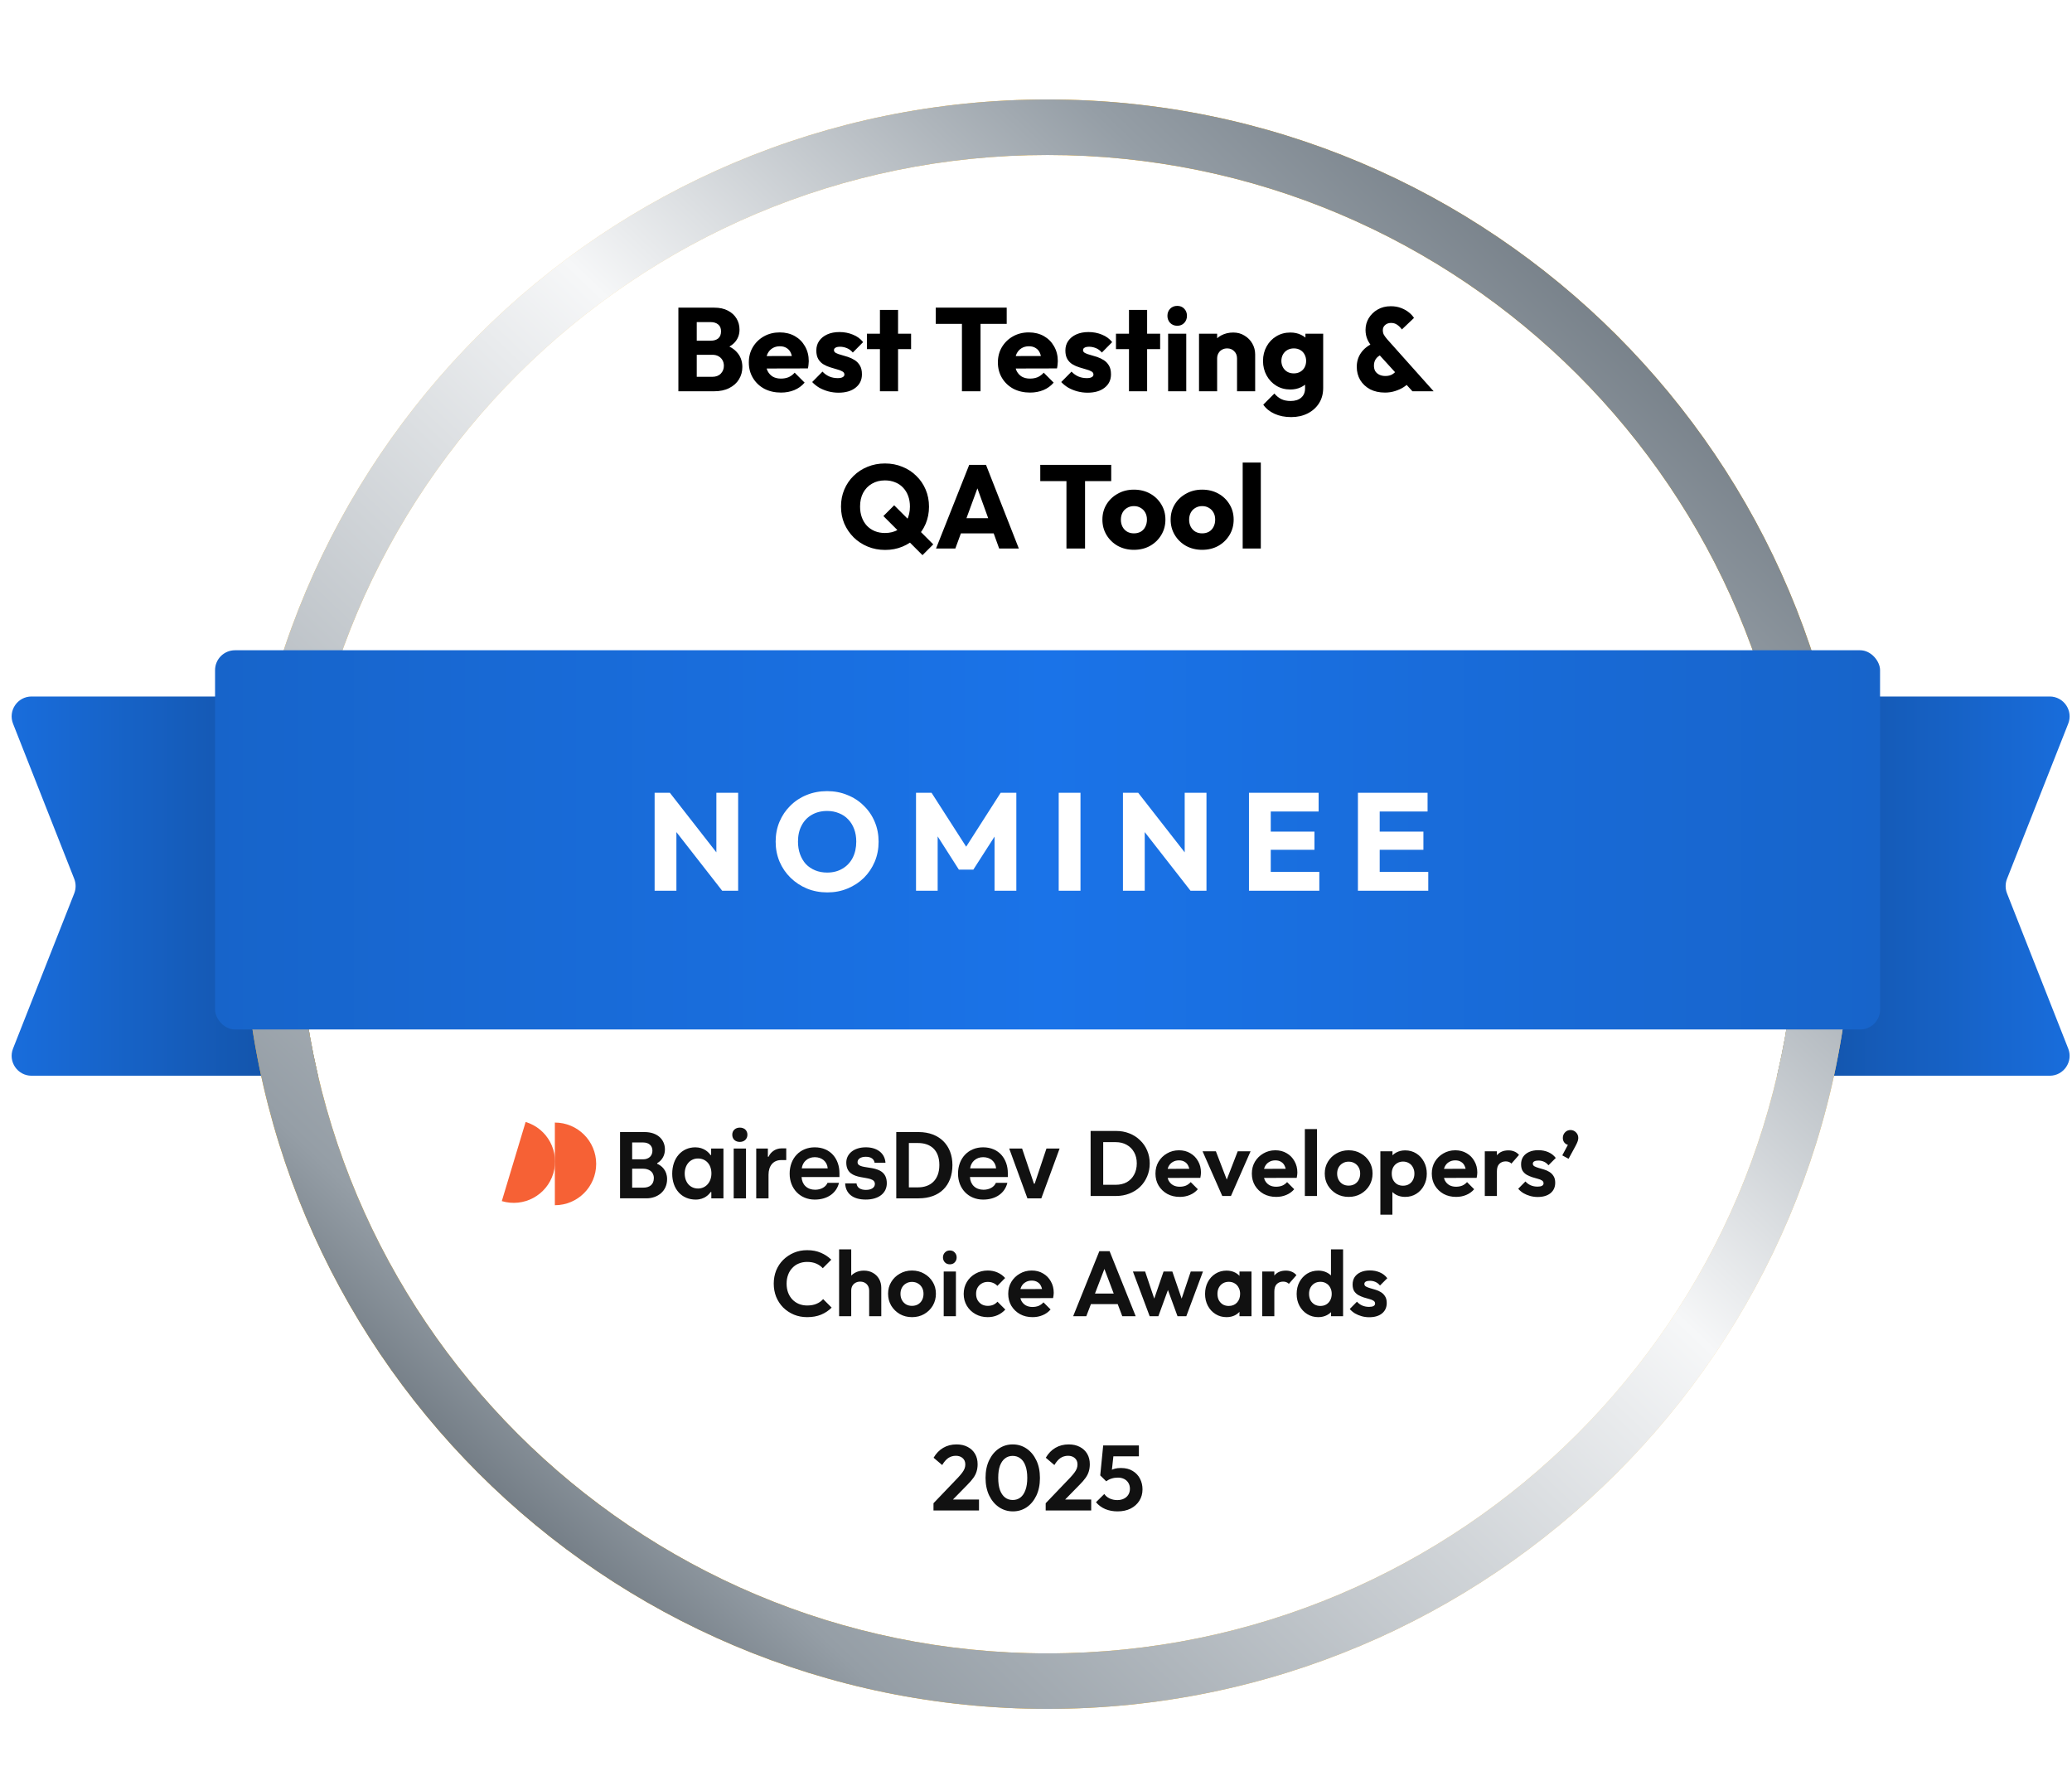 <?xml version="1.0"?>
<svg xmlns="http://www.w3.org/2000/svg" width="224" height="192" viewBox="0 0 224 192" fill="none">
<path d="M50.599 75.303C51.787 75.303 52.75 76.266 52.75 77.454L52.75 114.152C52.75 115.34 51.787 116.303 50.599 116.303L3.411 116.303C1.893 116.303 0.853 114.774 1.41 113.363L8.024 96.592C8.224 96.085 8.224 95.521 8.024 95.014L1.41 78.243C0.853 76.831 1.893 75.303 3.411 75.303L50.599 75.303Z" fill="url(#paint0_linear_5853_171556)"/>
<path d="M174.401 116.303C173.213 116.303 172.25 115.34 172.25 114.152L172.25 77.454C172.25 76.266 173.213 75.303 174.401 75.303L221.589 75.303C223.107 75.303 224.147 76.831 223.59 78.243L216.976 95.013C216.776 95.521 216.776 96.085 216.976 96.592L223.59 113.363C224.147 114.774 223.107 116.303 221.589 116.303L174.401 116.303Z" fill="url(#paint1_linear_5853_171556)"/>
<g filter="url(#filter0_dd_5853_171556)">
<path d="M194.25 91.303C194.25 136.038 157.985 172.303 113.25 172.303C68.515 172.303 32.25 136.038 32.25 91.303C32.25 46.568 68.515 10.303 113.25 10.303C157.985 10.303 194.25 46.568 194.25 91.303Z" fill="white"/>
</g>
<g filter="url(#filter1_dd_5853_171556)">
<path d="M194.25 91.303C194.25 46.568 157.985 10.303 113.25 10.303C68.515 10.303 32.25 46.568 32.25 91.303C32.25 136.038 68.515 172.303 113.25 172.303C157.985 172.303 194.25 136.038 194.25 91.303ZM200.25 91.303C200.25 139.352 161.299 178.303 113.25 178.303C65.201 178.303 26.25 139.352 26.25 91.303C26.25 43.254 65.201 4.303 113.25 4.303C161.299 4.303 200.25 43.254 200.25 91.303Z" fill="url(#paint2_linear_5853_171556)"/>
<path d="M194.25 91.303C194.25 46.568 157.985 10.303 113.25 10.303C68.515 10.303 32.25 46.568 32.25 91.303C32.25 136.038 68.515 172.303 113.25 172.303C157.985 172.303 194.25 136.038 194.25 91.303ZM200.25 91.303C200.25 139.352 161.299 178.303 113.25 178.303C65.201 178.303 26.25 139.352 26.25 91.303C26.25 43.254 65.201 4.303 113.25 4.303C161.299 4.303 200.25 43.254 200.25 91.303Z" fill="url(#paint3_linear_5853_171556)"/>
</g>
<rect x="23.25" y="70.303" width="180" height="41" rx="2.151" fill="url(#paint4_linear_5853_171556)"/>
<path d="M70.77 96.303V85.713H72.42L73.125 87.828V96.303H70.77ZM78.075 96.303L71.835 88.308L72.42 85.713L78.66 93.708L78.075 96.303ZM78.075 96.303L77.445 94.188V85.713H79.8V96.303H78.075ZM89.449 96.483C88.649 96.483 87.909 96.343 87.229 96.063C86.559 95.783 85.969 95.393 85.459 94.893C84.949 94.393 84.554 93.813 84.274 93.153C83.994 92.483 83.854 91.763 83.854 90.993C83.854 90.213 83.994 89.493 84.274 88.833C84.554 88.173 84.944 87.598 85.444 87.108C85.944 86.608 86.529 86.223 87.199 85.953C87.879 85.673 88.619 85.533 89.419 85.533C90.209 85.533 90.939 85.673 91.609 85.953C92.289 86.223 92.879 86.608 93.379 87.108C93.889 87.598 94.284 88.178 94.564 88.848C94.844 89.508 94.984 90.228 94.984 91.008C94.984 91.778 94.844 92.498 94.564 93.168C94.284 93.828 93.894 94.408 93.394 94.908C92.894 95.398 92.304 95.783 91.624 96.063C90.954 96.343 90.229 96.483 89.449 96.483ZM89.419 94.338C90.049 94.338 90.599 94.198 91.069 93.918C91.549 93.638 91.919 93.248 92.179 92.748C92.439 92.238 92.569 91.653 92.569 90.993C92.569 90.493 92.494 90.043 92.344 89.643C92.194 89.233 91.979 88.883 91.699 88.593C91.419 88.293 91.084 88.068 90.694 87.918C90.314 87.758 89.889 87.678 89.419 87.678C88.789 87.678 88.234 87.818 87.754 88.098C87.284 88.368 86.919 88.753 86.659 89.253C86.399 89.743 86.269 90.323 86.269 90.993C86.269 91.493 86.344 91.948 86.494 92.358C86.644 92.768 86.854 93.123 87.124 93.423C87.404 93.713 87.739 93.938 88.129 94.098C88.519 94.258 88.949 94.338 89.419 94.338ZM99.029 96.303V85.713H100.709L104.879 92.208H104.024L108.179 85.713H109.874V96.303H107.519V89.688L107.939 89.793L105.224 94.023H103.664L100.964 89.793L101.369 89.688V96.303H99.029ZM114.455 96.303V85.713H116.81V96.303H114.455ZM121.4 96.303V85.713H123.05L123.755 87.828V96.303H121.4ZM128.705 96.303L122.465 88.308L123.05 85.713L129.29 93.708L128.705 96.303ZM128.705 96.303L128.075 94.188V85.713H130.43V96.303H128.705ZM135.024 96.303V85.713H137.379V96.303H135.024ZM136.824 96.303V94.263H142.629V96.303H136.824ZM136.824 91.878V89.913H142.104V91.878H136.824ZM136.824 87.738V85.713H142.554V87.738H136.824ZM146.802 96.303V85.713H149.157V96.303H146.802ZM148.602 96.303V94.263H154.407V96.303H148.602ZM148.602 91.878V89.913H153.882V91.878H148.602ZM148.602 87.738V85.713H154.332V87.738H148.602Z" fill="white"/>
<path d="M118.835 129.303V128.093H120.625C121.078 128.093 121.475 127.999 121.815 127.813C122.155 127.619 122.418 127.349 122.605 127.003C122.798 126.656 122.895 126.246 122.895 125.773C122.895 125.313 122.798 124.913 122.605 124.573C122.411 124.226 122.145 123.959 121.805 123.773C121.465 123.579 121.071 123.483 120.625 123.483H118.805V122.273H120.645C121.165 122.273 121.645 122.359 122.085 122.533C122.531 122.706 122.918 122.953 123.245 123.273C123.578 123.586 123.835 123.956 124.015 124.383C124.201 124.809 124.295 125.276 124.295 125.783C124.295 126.289 124.201 126.759 124.015 127.193C123.835 127.619 123.581 127.993 123.255 128.313C122.928 128.626 122.541 128.869 122.095 129.043C121.655 129.216 121.178 129.303 120.665 129.303H118.835ZM117.905 129.303V122.273H119.265V129.303H117.905ZM127.545 129.403C127.039 129.403 126.589 129.296 126.195 129.083C125.802 128.863 125.489 128.563 125.255 128.183C125.029 127.803 124.915 127.369 124.915 126.883C124.915 126.403 125.025 125.976 125.245 125.603C125.472 125.223 125.779 124.923 126.165 124.703C126.552 124.476 126.982 124.363 127.455 124.363C127.922 124.363 128.332 124.469 128.685 124.683C129.045 124.889 129.325 125.176 129.525 125.543C129.732 125.903 129.835 126.313 129.835 126.773C129.835 126.859 129.829 126.949 129.815 127.043C129.809 127.129 129.792 127.229 129.765 127.343L125.705 127.353V126.373L129.155 126.363L128.625 126.773C128.612 126.486 128.559 126.246 128.465 126.053C128.379 125.859 128.249 125.713 128.075 125.613C127.909 125.506 127.702 125.453 127.455 125.453C127.195 125.453 126.969 125.513 126.775 125.633C126.582 125.746 126.432 125.909 126.325 126.123C126.225 126.329 126.175 126.576 126.175 126.863C126.175 127.156 126.229 127.413 126.335 127.633C126.449 127.846 126.609 128.013 126.815 128.133C127.022 128.246 127.262 128.303 127.535 128.303C127.782 128.303 128.005 128.263 128.205 128.183C128.405 128.096 128.579 127.969 128.725 127.803L129.495 128.573C129.262 128.846 128.975 129.053 128.635 129.193C128.302 129.333 127.939 129.403 127.545 129.403ZM132.137 129.303L130.007 124.473H131.447L132.977 128.453H132.267L133.807 124.473H135.197L133.077 129.303H132.137ZM137.965 129.403C137.459 129.403 137.009 129.296 136.615 129.083C136.222 128.863 135.909 128.563 135.675 128.183C135.449 127.803 135.335 127.369 135.335 126.883C135.335 126.403 135.445 125.976 135.665 125.603C135.892 125.223 136.199 124.923 136.585 124.703C136.972 124.476 137.402 124.363 137.875 124.363C138.342 124.363 138.752 124.469 139.105 124.683C139.465 124.889 139.745 125.176 139.945 125.543C140.152 125.903 140.255 126.313 140.255 126.773C140.255 126.859 140.249 126.949 140.235 127.043C140.229 127.129 140.212 127.229 140.185 127.343L136.125 127.353V126.373L139.575 126.363L139.045 126.773C139.032 126.486 138.979 126.246 138.885 126.053C138.799 125.859 138.669 125.713 138.495 125.613C138.329 125.506 138.122 125.453 137.875 125.453C137.615 125.453 137.389 125.513 137.195 125.633C137.002 125.746 136.852 125.909 136.745 126.123C136.645 126.329 136.595 126.576 136.595 126.863C136.595 127.156 136.649 127.413 136.755 127.633C136.869 127.846 137.029 128.013 137.235 128.133C137.442 128.246 137.682 128.303 137.955 128.303C138.202 128.303 138.425 128.263 138.625 128.183C138.825 128.096 138.999 127.969 139.145 127.803L139.915 128.573C139.682 128.846 139.395 129.053 139.055 129.193C138.722 129.333 138.359 129.403 137.965 129.403ZM141.065 129.303V122.073H142.375V129.303H141.065ZM145.806 129.403C145.319 129.403 144.879 129.293 144.486 129.073C144.099 128.846 143.789 128.543 143.556 128.163C143.329 127.776 143.216 127.346 143.216 126.873C143.216 126.399 143.329 125.976 143.556 125.603C143.783 125.223 144.093 124.923 144.486 124.703C144.879 124.476 145.316 124.363 145.796 124.363C146.289 124.363 146.729 124.476 147.116 124.703C147.509 124.923 147.819 125.223 148.046 125.603C148.273 125.976 148.386 126.399 148.386 126.873C148.386 127.346 148.273 127.776 148.046 128.163C147.819 128.543 147.509 128.846 147.116 129.073C146.729 129.293 146.293 129.403 145.806 129.403ZM145.796 128.183C146.043 128.183 146.259 128.129 146.446 128.023C146.639 127.909 146.786 127.756 146.886 127.563C146.993 127.363 147.046 127.136 147.046 126.883C147.046 126.629 146.993 126.406 146.886 126.213C146.779 126.019 146.633 125.869 146.446 125.763C146.259 125.649 146.043 125.593 145.796 125.593C145.556 125.593 145.343 125.649 145.156 125.763C144.969 125.869 144.823 126.019 144.716 126.213C144.609 126.406 144.556 126.629 144.556 126.883C144.556 127.136 144.609 127.363 144.716 127.563C144.823 127.756 144.969 127.909 145.156 128.023C145.343 128.129 145.556 128.183 145.796 128.183ZM151.909 129.403C151.563 129.403 151.249 129.333 150.969 129.193C150.689 129.046 150.466 128.849 150.299 128.603C150.133 128.356 150.043 128.073 150.029 127.753V126.043C150.043 125.723 150.133 125.439 150.299 125.193C150.473 124.939 150.696 124.739 150.969 124.593C151.249 124.446 151.563 124.373 151.909 124.373C152.356 124.373 152.756 124.483 153.109 124.703C153.463 124.923 153.739 125.223 153.939 125.603C154.146 125.983 154.249 126.413 154.249 126.893C154.249 127.366 154.146 127.793 153.939 128.173C153.739 128.553 153.463 128.853 153.109 129.073C152.756 129.293 152.356 129.403 151.909 129.403ZM149.229 131.323V124.473H150.539V125.743L150.319 126.913L150.529 128.083V131.323H149.229ZM151.679 128.193C151.919 128.193 152.133 128.139 152.319 128.033C152.506 127.919 152.649 127.766 152.749 127.573C152.856 127.373 152.909 127.143 152.909 126.883C152.909 126.629 152.856 126.406 152.749 126.213C152.649 126.013 152.506 125.859 152.319 125.753C152.133 125.639 151.919 125.583 151.679 125.583C151.446 125.583 151.236 125.639 151.049 125.753C150.863 125.859 150.716 126.013 150.609 126.213C150.509 126.406 150.459 126.629 150.459 126.883C150.459 127.143 150.509 127.373 150.609 127.573C150.716 127.766 150.859 127.919 151.039 128.033C151.226 128.139 151.439 128.193 151.679 128.193ZM157.418 129.403C156.912 129.403 156.462 129.296 156.068 129.083C155.675 128.863 155.362 128.563 155.128 128.183C154.902 127.803 154.788 127.369 154.788 126.883C154.788 126.403 154.898 125.976 155.118 125.603C155.345 125.223 155.652 124.923 156.038 124.703C156.425 124.476 156.855 124.363 157.328 124.363C157.795 124.363 158.205 124.469 158.558 124.683C158.918 124.889 159.198 125.176 159.398 125.543C159.605 125.903 159.708 126.313 159.708 126.773C159.708 126.859 159.702 126.949 159.688 127.043C159.682 127.129 159.665 127.229 159.638 127.343L155.578 127.353V126.373L159.028 126.363L158.498 126.773C158.485 126.486 158.432 126.246 158.338 126.053C158.252 125.859 158.122 125.713 157.948 125.613C157.782 125.506 157.575 125.453 157.328 125.453C157.068 125.453 156.842 125.513 156.648 125.633C156.455 125.746 156.305 125.909 156.198 126.123C156.098 126.329 156.048 126.576 156.048 126.863C156.048 127.156 156.102 127.413 156.208 127.633C156.322 127.846 156.482 128.013 156.688 128.133C156.895 128.246 157.135 128.303 157.408 128.303C157.655 128.303 157.878 128.263 158.078 128.183C158.278 128.096 158.452 127.969 158.598 127.803L159.368 128.573C159.135 128.846 158.848 129.053 158.508 129.193C158.175 129.333 157.812 129.403 157.418 129.403ZM160.518 129.303V124.473H161.828V129.303H160.518ZM161.828 126.633L161.318 126.293C161.378 125.699 161.552 125.233 161.838 124.893C162.125 124.546 162.538 124.373 163.078 124.373C163.312 124.373 163.522 124.413 163.708 124.493C163.895 124.566 164.065 124.689 164.218 124.863L163.398 125.803C163.325 125.723 163.235 125.663 163.128 125.623C163.028 125.583 162.912 125.563 162.778 125.563C162.498 125.563 162.268 125.653 162.088 125.833C161.915 126.006 161.828 126.273 161.828 126.633ZM166.231 129.413C165.958 129.413 165.688 129.376 165.421 129.303C165.161 129.229 164.921 129.129 164.701 129.003C164.481 128.869 164.291 128.709 164.131 128.523L164.911 127.733C165.078 127.919 165.271 128.059 165.491 128.153C165.711 128.246 165.955 128.293 166.221 128.293C166.435 128.293 166.595 128.263 166.701 128.203C166.815 128.143 166.871 128.053 166.871 127.933C166.871 127.799 166.811 127.696 166.691 127.623C166.578 127.549 166.428 127.489 166.241 127.443C166.055 127.389 165.858 127.333 165.651 127.273C165.451 127.206 165.258 127.123 165.071 127.023C164.885 126.916 164.731 126.773 164.611 126.593C164.498 126.406 164.441 126.166 164.441 125.873C164.441 125.566 164.515 125.299 164.661 125.073C164.815 124.846 165.031 124.669 165.311 124.543C165.591 124.416 165.921 124.353 166.301 124.353C166.701 124.353 167.061 124.423 167.381 124.563C167.708 124.703 167.978 124.913 168.191 125.193L167.401 125.983C167.255 125.803 167.088 125.673 166.901 125.593C166.721 125.513 166.525 125.473 166.311 125.473C166.118 125.473 165.968 125.503 165.861 125.563C165.761 125.623 165.711 125.706 165.711 125.813C165.711 125.933 165.768 126.026 165.881 126.093C166.001 126.159 166.155 126.219 166.341 126.273C166.528 126.319 166.721 126.376 166.921 126.443C167.128 126.503 167.321 126.589 167.501 126.703C167.688 126.816 167.838 126.966 167.951 127.153C168.071 127.339 168.131 127.579 168.131 127.873C168.131 128.346 167.961 128.723 167.621 129.003C167.281 129.276 166.818 129.413 166.231 129.413ZM168.895 124.913L169.595 123.603L170.015 123.483C169.968 123.576 169.915 123.653 169.855 123.713C169.795 123.766 169.725 123.793 169.645 123.793C169.471 123.793 169.311 123.723 169.165 123.583C169.025 123.436 168.955 123.253 168.955 123.033C168.955 122.793 169.035 122.589 169.195 122.423C169.355 122.256 169.551 122.173 169.785 122.173C170.011 122.173 170.208 122.256 170.375 122.423C170.541 122.589 170.625 122.793 170.625 123.033C170.625 123.126 170.605 123.239 170.565 123.373C170.525 123.499 170.451 123.663 170.345 123.863L169.575 125.283L168.895 124.913ZM87.258 142.403C86.745 142.403 86.268 142.313 85.828 142.133C85.388 141.946 85.002 141.689 84.668 141.363C84.342 141.029 84.088 140.643 83.908 140.203C83.735 139.763 83.648 139.289 83.648 138.783C83.648 138.276 83.735 137.803 83.908 137.363C84.088 136.923 84.342 136.539 84.668 136.213C85.002 135.886 85.385 135.629 85.818 135.443C86.258 135.256 86.738 135.163 87.258 135.163C87.818 135.163 88.312 135.256 88.738 135.443C89.165 135.623 89.542 135.873 89.868 136.193L88.948 137.113C88.755 136.899 88.518 136.733 88.238 136.613C87.958 136.493 87.632 136.433 87.258 136.433C86.932 136.433 86.632 136.489 86.358 136.603C86.092 136.709 85.858 136.869 85.658 137.083C85.458 137.289 85.305 137.539 85.198 137.833C85.092 138.119 85.038 138.436 85.038 138.783C85.038 139.136 85.092 139.456 85.198 139.743C85.305 140.029 85.458 140.279 85.658 140.493C85.858 140.699 86.092 140.859 86.358 140.973C86.632 141.086 86.932 141.143 87.258 141.143C87.652 141.143 87.988 141.083 88.268 140.963C88.555 140.843 88.795 140.673 88.988 140.453L89.908 141.373C89.582 141.699 89.202 141.953 88.768 142.133C88.335 142.313 87.832 142.403 87.258 142.403ZM93.964 142.303V139.533C93.964 139.246 93.874 139.013 93.694 138.833C93.514 138.653 93.281 138.563 92.994 138.563C92.807 138.563 92.641 138.603 92.494 138.683C92.347 138.763 92.231 138.876 92.144 139.023C92.064 139.169 92.024 139.339 92.024 139.533L91.514 139.273C91.514 138.893 91.594 138.563 91.754 138.283C91.914 137.996 92.134 137.773 92.414 137.613C92.701 137.453 93.027 137.373 93.394 137.373C93.76 137.373 94.084 137.453 94.364 137.613C94.65 137.773 94.874 137.993 95.034 138.273C95.194 138.553 95.274 138.876 95.274 139.243V142.303H93.964ZM90.714 142.303V135.073H92.024V142.303H90.714ZM98.599 142.403C98.112 142.403 97.672 142.293 97.279 142.073C96.892 141.846 96.582 141.543 96.349 141.163C96.122 140.776 96.009 140.346 96.009 139.873C96.009 139.399 96.122 138.976 96.349 138.603C96.576 138.223 96.886 137.923 97.279 137.703C97.672 137.476 98.109 137.363 98.589 137.363C99.082 137.363 99.522 137.476 99.909 137.703C100.302 137.923 100.612 138.223 100.839 138.603C101.066 138.976 101.179 139.399 101.179 139.873C101.179 140.346 101.066 140.776 100.839 141.163C100.612 141.543 100.302 141.846 99.909 142.073C99.522 142.293 99.086 142.403 98.599 142.403ZM98.589 141.183C98.836 141.183 99.052 141.129 99.239 141.023C99.432 140.909 99.579 140.756 99.679 140.563C99.786 140.363 99.839 140.136 99.839 139.883C99.839 139.629 99.786 139.406 99.679 139.213C99.572 139.019 99.426 138.869 99.239 138.763C99.052 138.649 98.836 138.593 98.589 138.593C98.349 138.593 98.136 138.649 97.949 138.763C97.762 138.869 97.616 139.019 97.509 139.213C97.402 139.406 97.349 139.629 97.349 139.883C97.349 140.136 97.402 140.363 97.509 140.563C97.616 140.756 97.762 140.909 97.949 141.023C98.136 141.129 98.349 141.183 98.589 141.183ZM102.022 142.303V137.473H103.342V142.303H102.022ZM102.682 136.693C102.469 136.693 102.292 136.623 102.152 136.483C102.012 136.336 101.942 136.156 101.942 135.943C101.942 135.736 102.012 135.559 102.152 135.413C102.292 135.266 102.469 135.193 102.682 135.193C102.902 135.193 103.079 135.266 103.212 135.413C103.352 135.559 103.422 135.736 103.422 135.943C103.422 136.156 103.352 136.336 103.212 136.483C103.079 136.623 102.902 136.693 102.682 136.693ZM106.783 142.403C106.29 142.403 105.846 142.293 105.453 142.073C105.06 141.853 104.75 141.553 104.523 141.173C104.296 140.793 104.183 140.366 104.183 139.893C104.183 139.413 104.296 138.983 104.523 138.603C104.75 138.223 105.06 137.923 105.453 137.703C105.853 137.476 106.296 137.363 106.783 137.363C107.163 137.363 107.513 137.433 107.833 137.573C108.153 137.713 108.43 137.913 108.663 138.173L107.823 139.023C107.696 138.883 107.543 138.776 107.363 138.703C107.19 138.629 106.996 138.593 106.783 138.593C106.543 138.593 106.326 138.649 106.133 138.763C105.946 138.869 105.796 139.019 105.683 139.213C105.576 139.399 105.523 139.623 105.523 139.883C105.523 140.136 105.576 140.363 105.683 140.563C105.796 140.756 105.946 140.909 106.133 141.023C106.326 141.129 106.543 141.183 106.783 141.183C107.003 141.183 107.2 141.146 107.373 141.073C107.553 140.993 107.706 140.879 107.833 140.733L108.683 141.583C108.436 141.849 108.153 142.053 107.833 142.193C107.513 142.333 107.163 142.403 106.783 142.403ZM111.627 142.403C111.121 142.403 110.671 142.296 110.277 142.083C109.884 141.863 109.571 141.563 109.337 141.183C109.111 140.803 108.997 140.369 108.997 139.883C108.997 139.403 109.107 138.976 109.327 138.603C109.554 138.223 109.861 137.923 110.247 137.703C110.634 137.476 111.064 137.363 111.537 137.363C112.004 137.363 112.414 137.469 112.767 137.683C113.127 137.889 113.407 138.176 113.607 138.543C113.814 138.903 113.917 139.313 113.917 139.773C113.917 139.859 113.911 139.949 113.897 140.043C113.891 140.129 113.874 140.229 113.847 140.343L109.787 140.353V139.373L113.237 139.363L112.707 139.773C112.694 139.486 112.641 139.246 112.547 139.053C112.461 138.859 112.331 138.713 112.157 138.613C111.991 138.506 111.784 138.453 111.537 138.453C111.277 138.453 111.051 138.513 110.857 138.633C110.664 138.746 110.514 138.909 110.407 139.123C110.307 139.329 110.257 139.576 110.257 139.863C110.257 140.156 110.311 140.413 110.417 140.633C110.531 140.846 110.691 141.013 110.897 141.133C111.104 141.246 111.344 141.303 111.617 141.303C111.864 141.303 112.087 141.263 112.287 141.183C112.487 141.096 112.661 140.969 112.807 140.803L113.577 141.573C113.344 141.846 113.057 142.053 112.717 142.193C112.384 142.333 112.021 142.403 111.627 142.403ZM116.017 142.303L118.847 135.273H119.957L122.777 142.303H121.327L119.147 136.533H119.647L117.437 142.303H116.017ZM117.517 140.993V139.853H121.297V140.993H117.517ZM124.289 142.303L122.479 137.473H123.799L124.979 140.983L124.579 140.993L125.789 137.473H126.739L127.949 140.993L127.549 140.983L128.729 137.473H130.049L128.249 142.303H127.299L126.079 138.963H126.449L125.229 142.303H124.289ZM132.597 142.403C132.157 142.403 131.76 142.293 131.407 142.073C131.054 141.853 130.777 141.553 130.577 141.173C130.377 140.793 130.277 140.366 130.277 139.893C130.277 139.413 130.377 138.983 130.577 138.603C130.777 138.223 131.054 137.923 131.407 137.703C131.76 137.483 132.157 137.373 132.597 137.373C132.944 137.373 133.254 137.443 133.527 137.583C133.8 137.723 134.017 137.919 134.177 138.173C134.344 138.419 134.434 138.699 134.447 139.013V140.753C134.434 141.073 134.344 141.356 134.177 141.603C134.017 141.849 133.8 142.046 133.527 142.193C133.254 142.333 132.944 142.403 132.597 142.403ZM132.837 141.193C133.204 141.193 133.5 141.073 133.727 140.833C133.954 140.586 134.067 140.269 134.067 139.883C134.067 139.629 134.014 139.406 133.907 139.213C133.807 139.013 133.664 138.859 133.477 138.753C133.297 138.639 133.084 138.583 132.837 138.583C132.597 138.583 132.384 138.639 132.197 138.753C132.017 138.859 131.874 139.013 131.767 139.213C131.667 139.406 131.617 139.629 131.617 139.883C131.617 140.143 131.667 140.373 131.767 140.573C131.874 140.766 132.017 140.919 132.197 141.033C132.384 141.139 132.597 141.193 132.837 141.193ZM133.997 142.303V141.003L134.207 139.823L133.997 138.663V137.473H135.297V142.303H133.997ZM136.456 142.303V137.473H137.766V142.303H136.456ZM137.766 139.633L137.256 139.293C137.316 138.699 137.489 138.233 137.776 137.893C138.063 137.546 138.476 137.373 139.016 137.373C139.249 137.373 139.459 137.413 139.646 137.493C139.833 137.566 140.003 137.689 140.156 137.863L139.336 138.803C139.263 138.723 139.173 138.663 139.066 138.623C138.966 138.583 138.849 138.563 138.716 138.563C138.436 138.563 138.206 138.653 138.026 138.833C137.853 139.006 137.766 139.273 137.766 139.633ZM142.519 142.403C142.073 142.403 141.673 142.293 141.319 142.073C140.966 141.853 140.686 141.553 140.479 141.173C140.279 140.793 140.179 140.366 140.179 139.893C140.179 139.413 140.279 138.983 140.479 138.603C140.686 138.223 140.963 137.923 141.309 137.703C141.663 137.483 142.066 137.373 142.519 137.373C142.866 137.373 143.176 137.443 143.449 137.583C143.729 137.723 143.953 137.919 144.119 138.173C144.293 138.419 144.386 138.699 144.399 139.013V140.733C144.386 141.046 144.296 141.329 144.129 141.583C143.963 141.836 143.739 142.036 143.459 142.183C143.179 142.329 142.866 142.403 142.519 142.403ZM142.739 141.193C142.986 141.193 143.199 141.139 143.379 141.033C143.566 140.919 143.709 140.766 143.809 140.573C143.916 140.373 143.969 140.143 143.969 139.883C143.969 139.629 143.916 139.406 143.809 139.213C143.709 139.013 143.566 138.859 143.379 138.753C143.199 138.639 142.989 138.583 142.749 138.583C142.503 138.583 142.286 138.639 142.099 138.753C141.919 138.866 141.776 139.019 141.669 139.213C141.569 139.406 141.519 139.629 141.519 139.883C141.519 140.143 141.569 140.373 141.669 140.573C141.776 140.766 141.923 140.919 142.109 141.033C142.296 141.139 142.506 141.193 142.739 141.193ZM145.199 142.303H143.899V141.003L144.109 139.823L143.889 138.663V135.073H145.199V142.303ZM148.018 142.413C147.745 142.413 147.475 142.376 147.208 142.303C146.948 142.229 146.708 142.129 146.488 142.003C146.268 141.869 146.078 141.709 145.918 141.523L146.698 140.733C146.865 140.919 147.058 141.059 147.278 141.153C147.498 141.246 147.742 141.293 148.008 141.293C148.222 141.293 148.382 141.263 148.488 141.203C148.602 141.143 148.658 141.053 148.658 140.933C148.658 140.799 148.598 140.696 148.478 140.623C148.365 140.549 148.215 140.489 148.028 140.443C147.842 140.389 147.645 140.333 147.438 140.273C147.238 140.206 147.045 140.123 146.858 140.023C146.672 139.916 146.518 139.773 146.398 139.593C146.285 139.406 146.228 139.166 146.228 138.873C146.228 138.566 146.302 138.299 146.448 138.073C146.602 137.846 146.818 137.669 147.098 137.543C147.378 137.416 147.708 137.353 148.088 137.353C148.488 137.353 148.848 137.423 149.168 137.563C149.495 137.703 149.765 137.913 149.978 138.193L149.188 138.983C149.042 138.803 148.875 138.673 148.688 138.593C148.508 138.513 148.312 138.473 148.098 138.473C147.905 138.473 147.755 138.503 147.648 138.563C147.548 138.623 147.498 138.706 147.498 138.813C147.498 138.933 147.555 139.026 147.668 139.093C147.788 139.159 147.942 139.219 148.128 139.273C148.315 139.319 148.508 139.376 148.708 139.443C148.915 139.503 149.108 139.589 149.288 139.703C149.475 139.816 149.625 139.966 149.738 140.153C149.858 140.339 149.918 140.579 149.918 140.873C149.918 141.346 149.748 141.723 149.408 142.003C149.068 142.276 148.605 142.413 148.018 142.413Z" fill="#111111"/>
<path d="M100.918 162.523L103.568 159.753C103.755 159.553 103.905 159.376 104.018 159.223C104.138 159.063 104.225 158.913 104.278 158.773C104.332 158.626 104.358 158.479 104.358 158.333C104.358 158.039 104.262 157.809 104.068 157.643C103.882 157.476 103.638 157.393 103.338 157.393C103.032 157.393 102.758 157.473 102.518 157.633C102.285 157.793 102.065 158.046 101.858 158.393L100.928 157.603C101.208 157.129 101.555 156.773 101.968 156.533C102.388 156.286 102.868 156.163 103.408 156.163C103.868 156.163 104.268 156.253 104.608 156.433C104.955 156.613 105.222 156.863 105.408 157.183C105.595 157.503 105.688 157.876 105.688 158.303C105.688 158.589 105.652 158.849 105.578 159.083C105.512 159.316 105.395 159.549 105.228 159.783C105.068 160.009 104.845 160.266 104.558 160.553L102.628 162.523H100.918ZM100.918 163.303V162.523L102.078 162.123H105.838V163.303H100.918ZM109.506 163.403C108.952 163.403 108.452 163.253 108.006 162.953C107.559 162.653 107.202 162.229 106.936 161.683C106.676 161.136 106.546 160.499 106.546 159.773C106.546 159.046 106.676 158.413 106.936 157.873C107.196 157.333 107.546 156.913 107.986 156.613C108.432 156.313 108.929 156.163 109.476 156.163C110.036 156.163 110.536 156.313 110.976 156.613C111.422 156.913 111.776 157.336 112.036 157.883C112.296 158.423 112.426 159.059 112.426 159.793C112.426 160.519 112.296 161.156 112.036 161.703C111.776 162.243 111.426 162.663 110.986 162.963C110.546 163.256 110.052 163.403 109.506 163.403ZM109.486 162.173C109.806 162.173 110.082 162.083 110.316 161.903C110.549 161.723 110.729 161.456 110.856 161.103C110.989 160.749 111.056 160.309 111.056 159.783C111.056 159.256 110.989 158.816 110.856 158.463C110.729 158.109 110.546 157.846 110.306 157.673C110.072 157.493 109.796 157.403 109.476 157.403C109.162 157.403 108.889 157.493 108.656 157.673C108.422 157.846 108.239 158.109 108.106 158.463C107.979 158.809 107.916 159.246 107.916 159.773C107.916 160.306 107.979 160.749 108.106 161.103C108.239 161.456 108.422 161.723 108.656 161.903C108.889 162.083 109.166 162.173 109.486 162.173ZM113.047 162.523L115.697 159.753C115.884 159.553 116.034 159.376 116.147 159.223C116.267 159.063 116.354 158.913 116.407 158.773C116.46 158.626 116.487 158.479 116.487 158.333C116.487 158.039 116.39 157.809 116.197 157.643C116.01 157.476 115.767 157.393 115.467 157.393C115.16 157.393 114.887 157.473 114.647 157.633C114.414 157.793 114.194 158.046 113.987 158.393L113.057 157.603C113.337 157.129 113.684 156.773 114.097 156.533C114.517 156.286 114.997 156.163 115.537 156.163C115.997 156.163 116.397 156.253 116.737 156.433C117.084 156.613 117.35 156.863 117.537 157.183C117.724 157.503 117.817 157.876 117.817 158.303C117.817 158.589 117.78 158.849 117.707 159.083C117.64 159.316 117.524 159.549 117.357 159.783C117.197 160.009 116.974 160.266 116.687 160.553L114.757 162.523H113.047ZM113.047 163.303V162.523L114.207 162.123H117.967V163.303H113.047ZM120.814 163.403C120.328 163.403 119.884 163.319 119.484 163.153C119.084 162.979 118.751 162.733 118.484 162.413L119.384 161.523C119.518 161.723 119.708 161.883 119.954 162.003C120.208 162.123 120.484 162.183 120.784 162.183C121.058 162.183 121.294 162.133 121.494 162.033C121.701 161.933 121.861 161.793 121.974 161.613C122.094 161.426 122.154 161.209 122.154 160.963C122.154 160.703 122.094 160.483 121.974 160.303C121.861 160.123 121.708 159.986 121.514 159.893C121.321 159.799 121.104 159.753 120.864 159.753C120.611 159.753 120.381 159.786 120.174 159.853C119.974 159.913 119.781 160.013 119.594 160.153L119.674 159.293C119.801 159.159 119.934 159.053 120.074 158.973C120.214 158.886 120.371 158.823 120.544 158.783C120.724 158.736 120.934 158.713 121.174 158.713C121.688 158.713 122.114 158.819 122.454 159.033C122.801 159.239 123.064 159.519 123.244 159.873C123.424 160.219 123.514 160.603 123.514 161.023C123.514 161.483 123.401 161.893 123.174 162.253C122.948 162.613 122.631 162.896 122.224 163.103C121.824 163.303 121.354 163.403 120.814 163.403ZM119.594 160.153L118.944 159.513L119.264 156.273H120.494L120.134 159.563L119.594 160.153ZM119.474 157.453L119.264 156.273H123.124V157.453H119.474Z" fill="#111111"/>
<path d="M74.876 42.303V40.74H77.002C77.394 40.74 77.702 40.625 77.924 40.395C78.146 40.164 78.257 39.882 78.257 39.55C78.257 39.319 78.206 39.114 78.103 38.935C78.001 38.755 77.856 38.615 77.668 38.512C77.488 38.41 77.266 38.358 77.002 38.358H74.876V36.835H76.835C77.168 36.835 77.437 36.754 77.642 36.591C77.847 36.421 77.949 36.164 77.949 35.823C77.949 35.49 77.847 35.242 77.642 35.08C77.437 34.91 77.168 34.824 76.835 34.824H74.876V33.262H77.219C77.8 33.262 78.291 33.368 78.692 33.582C79.102 33.795 79.413 34.081 79.627 34.44C79.84 34.798 79.947 35.196 79.947 35.631C79.947 36.186 79.768 36.655 79.409 37.039C79.051 37.424 78.521 37.688 77.821 37.834L77.873 37.155C78.632 37.3 79.217 37.594 79.627 38.038C80.045 38.482 80.254 39.029 80.254 39.678C80.254 40.173 80.131 40.621 79.883 41.022C79.644 41.415 79.294 41.727 78.833 41.957C78.38 42.188 77.834 42.303 77.194 42.303H74.876ZM73.339 42.303V33.262H75.324V42.303H73.339ZM84.437 42.444C83.763 42.444 83.161 42.307 82.632 42.034C82.111 41.752 81.701 41.364 81.402 40.868C81.103 40.373 80.954 39.814 80.954 39.191C80.954 38.568 81.099 38.013 81.389 37.526C81.688 37.031 82.089 36.642 82.593 36.361C83.097 36.079 83.665 35.938 84.296 35.938C84.911 35.938 85.453 36.071 85.923 36.335C86.392 36.6 86.759 36.967 87.024 37.437C87.297 37.906 87.434 38.444 87.434 39.05C87.434 39.161 87.425 39.281 87.408 39.409C87.4 39.528 87.378 39.669 87.344 39.831L81.978 39.844V38.499L86.512 38.487L85.667 39.05C85.658 38.691 85.603 38.397 85.5 38.166C85.398 37.927 85.244 37.748 85.039 37.629C84.843 37.501 84.599 37.437 84.309 37.437C84.002 37.437 83.733 37.509 83.502 37.654C83.28 37.791 83.105 37.987 82.977 38.243C82.858 38.499 82.798 38.811 82.798 39.178C82.798 39.545 82.862 39.861 82.99 40.126C83.127 40.382 83.314 40.583 83.554 40.728C83.801 40.864 84.091 40.932 84.424 40.932C84.732 40.932 85.009 40.881 85.257 40.779C85.504 40.668 85.722 40.506 85.91 40.292L86.986 41.368C86.678 41.727 86.307 41.995 85.871 42.175C85.436 42.354 84.958 42.444 84.437 42.444ZM90.646 42.456C90.279 42.456 89.916 42.41 89.558 42.316C89.208 42.222 88.879 42.089 88.572 41.919C88.273 41.739 88.017 41.534 87.803 41.304L88.917 40.177C89.122 40.399 89.366 40.574 89.647 40.702C89.929 40.822 90.236 40.881 90.569 40.881C90.8 40.881 90.975 40.847 91.094 40.779C91.222 40.711 91.287 40.617 91.287 40.497C91.287 40.343 91.21 40.228 91.056 40.151C90.911 40.066 90.723 39.993 90.493 39.934C90.262 39.865 90.019 39.793 89.763 39.716C89.506 39.639 89.263 39.532 89.033 39.396C88.802 39.259 88.614 39.071 88.469 38.832C88.324 38.585 88.251 38.273 88.251 37.898C88.251 37.496 88.354 37.151 88.559 36.86C88.764 36.561 89.054 36.327 89.43 36.156C89.805 35.985 90.245 35.9 90.749 35.9C91.278 35.9 91.764 35.994 92.209 36.181C92.661 36.361 93.028 36.63 93.31 36.988L92.196 38.115C91.999 37.885 91.777 37.722 91.53 37.629C91.291 37.535 91.056 37.488 90.825 37.488C90.603 37.488 90.437 37.522 90.326 37.59C90.215 37.65 90.159 37.74 90.159 37.859C90.159 37.987 90.232 38.09 90.377 38.166C90.522 38.243 90.71 38.312 90.941 38.371C91.171 38.431 91.415 38.504 91.671 38.589C91.927 38.674 92.17 38.79 92.401 38.935C92.631 39.08 92.819 39.276 92.964 39.524C93.109 39.763 93.182 40.079 93.182 40.471C93.182 41.078 92.951 41.56 92.49 41.919C92.038 42.277 91.423 42.456 90.646 42.456ZM95.128 42.303V33.505H97.088V42.303H95.128ZM93.72 37.744V36.079H98.496V37.744H93.72ZM103.993 42.303V33.39H106.003V42.303H103.993ZM101.163 35.016V33.262H108.833V35.016H101.163ZM111.362 42.444C110.688 42.444 110.086 42.307 109.556 42.034C109.036 41.752 108.626 41.364 108.327 40.868C108.028 40.373 107.879 39.814 107.879 39.191C107.879 38.568 108.024 38.013 108.314 37.526C108.613 37.031 109.014 36.642 109.518 36.361C110.022 36.079 110.589 35.938 111.221 35.938C111.836 35.938 112.378 36.071 112.848 36.335C113.317 36.6 113.684 36.967 113.949 37.437C114.222 37.906 114.359 38.444 114.359 39.05C114.359 39.161 114.35 39.281 114.333 39.409C114.325 39.528 114.303 39.669 114.269 39.831L108.903 39.844V38.499L113.437 38.487L112.591 39.05C112.583 38.691 112.527 38.397 112.425 38.166C112.323 37.927 112.169 37.748 111.964 37.629C111.768 37.501 111.524 37.437 111.234 37.437C110.927 37.437 110.658 37.509 110.427 37.654C110.205 37.791 110.03 37.987 109.902 38.243C109.783 38.499 109.723 38.811 109.723 39.178C109.723 39.545 109.787 39.861 109.915 40.126C110.052 40.382 110.239 40.583 110.478 40.728C110.726 40.864 111.016 40.932 111.349 40.932C111.657 40.932 111.934 40.881 112.182 40.779C112.429 40.668 112.647 40.506 112.835 40.292L113.91 41.368C113.603 41.727 113.232 41.995 112.796 42.175C112.361 42.354 111.883 42.444 111.362 42.444ZM117.571 42.456C117.204 42.456 116.841 42.41 116.483 42.316C116.133 42.222 115.804 42.089 115.497 41.919C115.198 41.739 114.942 41.534 114.728 41.304L115.842 40.177C116.047 40.399 116.29 40.574 116.572 40.702C116.854 40.822 117.161 40.881 117.494 40.881C117.725 40.881 117.9 40.847 118.019 40.779C118.147 40.711 118.211 40.617 118.211 40.497C118.211 40.343 118.135 40.228 117.981 40.151C117.836 40.066 117.648 39.993 117.417 39.934C117.187 39.865 116.944 39.793 116.687 39.716C116.431 39.639 116.188 39.532 115.958 39.396C115.727 39.259 115.539 39.071 115.394 38.832C115.249 38.585 115.176 38.273 115.176 37.898C115.176 37.496 115.279 37.151 115.484 36.86C115.689 36.561 115.979 36.327 116.354 36.156C116.73 35.985 117.17 35.9 117.674 35.9C118.203 35.9 118.689 35.994 119.133 36.181C119.586 36.361 119.953 36.63 120.235 36.988L119.121 38.115C118.924 37.885 118.702 37.722 118.455 37.629C118.216 37.535 117.981 37.488 117.75 37.488C117.528 37.488 117.362 37.522 117.251 37.59C117.14 37.65 117.084 37.74 117.084 37.859C117.084 37.987 117.157 38.09 117.302 38.166C117.447 38.243 117.635 38.312 117.866 38.371C118.096 38.431 118.339 38.504 118.596 38.589C118.852 38.674 119.095 38.79 119.325 38.935C119.556 39.08 119.744 39.276 119.889 39.524C120.034 39.763 120.107 40.079 120.107 40.471C120.107 41.078 119.876 41.56 119.415 41.919C118.963 42.277 118.348 42.456 117.571 42.456ZM122.053 42.303V33.505H124.013V42.303H122.053ZM120.645 37.744V36.079H125.421V37.744H120.645ZM126.284 42.303V36.079H128.244V42.303H126.284ZM127.271 35.221C126.963 35.221 126.707 35.119 126.502 34.914C126.306 34.7 126.208 34.444 126.208 34.145C126.208 33.838 126.306 33.582 126.502 33.377C126.707 33.172 126.963 33.07 127.271 33.07C127.578 33.07 127.83 33.172 128.026 33.377C128.222 33.582 128.321 33.838 128.321 34.145C128.321 34.444 128.222 34.7 128.026 34.914C127.83 35.119 127.578 35.221 127.271 35.221ZM133.734 42.303V38.755C133.734 38.431 133.632 38.171 133.427 37.974C133.231 37.769 132.979 37.667 132.671 37.667C132.458 37.667 132.27 37.714 132.108 37.808C131.946 37.893 131.818 38.021 131.724 38.192C131.63 38.354 131.583 38.542 131.583 38.755L130.827 38.384C130.827 37.898 130.934 37.471 131.147 37.103C131.361 36.736 131.655 36.455 132.031 36.258C132.415 36.053 132.846 35.951 133.324 35.951C133.785 35.951 134.191 36.062 134.541 36.284C134.9 36.497 135.181 36.783 135.386 37.142C135.591 37.501 135.694 37.893 135.694 38.32V42.303H133.734ZM129.624 42.303V36.079H131.583V42.303H129.624ZM139.59 45.094C138.907 45.094 138.305 44.975 137.784 44.736C137.272 44.505 136.867 44.177 136.568 43.75L137.771 42.546C137.993 42.811 138.241 43.011 138.514 43.148C138.796 43.285 139.133 43.353 139.526 43.353C140.012 43.353 140.392 43.233 140.666 42.994C140.947 42.755 141.088 42.418 141.088 41.983V40.395L141.421 39.037L141.127 37.68V36.079H143.047V41.931C143.047 42.572 142.898 43.127 142.599 43.596C142.3 44.066 141.891 44.433 141.37 44.697C140.849 44.962 140.256 45.094 139.59 45.094ZM139.5 42.111C138.928 42.111 138.42 41.974 137.976 41.701C137.532 41.428 137.182 41.056 136.926 40.587C136.67 40.117 136.542 39.596 136.542 39.024C136.542 38.444 136.67 37.923 136.926 37.462C137.182 36.993 137.532 36.626 137.976 36.361C138.42 36.088 138.928 35.951 139.5 35.951C139.927 35.951 140.307 36.032 140.64 36.194C140.981 36.348 141.255 36.57 141.46 36.86C141.673 37.142 141.793 37.471 141.818 37.846V40.215C141.793 40.583 141.673 40.911 141.46 41.201C141.255 41.483 140.981 41.705 140.64 41.867C140.298 42.029 139.919 42.111 139.5 42.111ZM139.872 40.369C140.145 40.369 140.38 40.309 140.576 40.19C140.781 40.07 140.935 39.912 141.037 39.716C141.148 39.511 141.203 39.281 141.203 39.024C141.203 38.768 141.148 38.538 141.037 38.333C140.935 38.128 140.781 37.966 140.576 37.846C140.38 37.727 140.145 37.667 139.872 37.667C139.607 37.667 139.372 37.727 139.167 37.846C138.962 37.966 138.804 38.128 138.693 38.333C138.583 38.538 138.527 38.768 138.527 39.024C138.527 39.264 138.583 39.49 138.693 39.703C138.804 39.908 138.958 40.07 139.155 40.19C139.359 40.309 139.598 40.369 139.872 40.369ZM152.696 42.303L148.547 37.744C148.222 37.385 147.987 37.048 147.842 36.732C147.697 36.408 147.625 36.053 147.625 35.669C147.625 35.208 147.74 34.786 147.97 34.401C148.209 34.009 148.529 33.697 148.931 33.467C149.34 33.228 149.814 33.108 150.352 33.108C150.77 33.108 151.142 33.172 151.466 33.3C151.791 33.42 152.072 33.578 152.311 33.774C152.551 33.962 152.734 34.163 152.862 34.376L151.556 35.618C151.385 35.388 151.206 35.212 151.018 35.093C150.839 34.974 150.625 34.914 150.378 34.914C150.122 34.914 149.908 34.991 149.737 35.144C149.575 35.289 149.494 35.473 149.494 35.695C149.494 35.883 149.533 36.049 149.609 36.194C149.695 36.34 149.814 36.502 149.968 36.681L154.988 42.303H152.696ZM149.725 42.444C149.11 42.444 148.572 42.324 148.111 42.085C147.659 41.837 147.304 41.505 147.048 41.086C146.801 40.659 146.677 40.185 146.677 39.665C146.677 39.101 146.826 38.602 147.125 38.166C147.424 37.722 147.872 37.364 148.47 37.091L149.302 38.358C149.046 38.478 148.854 38.636 148.726 38.832C148.598 39.029 148.534 39.264 148.534 39.537C148.534 39.759 148.581 39.955 148.675 40.126C148.777 40.288 148.922 40.416 149.11 40.51C149.298 40.604 149.52 40.651 149.776 40.651C150.066 40.651 150.314 40.591 150.519 40.471C150.732 40.343 150.911 40.168 151.056 39.946L152.375 41.304C152.23 41.492 152.021 41.675 151.748 41.855C151.483 42.025 151.176 42.166 150.826 42.277C150.484 42.388 150.117 42.444 149.725 42.444ZM95.694 59.456C95.02 59.456 94.392 59.337 93.812 59.098C93.231 58.859 92.724 58.526 92.288 58.099C91.861 57.672 91.524 57.177 91.276 56.614C91.037 56.041 90.918 55.427 90.918 54.769C90.918 54.103 91.037 53.489 91.276 52.925C91.515 52.362 91.848 51.871 92.275 51.453C92.711 51.026 93.214 50.697 93.786 50.467C94.367 50.228 94.994 50.108 95.669 50.108C96.352 50.108 96.979 50.228 97.551 50.467C98.132 50.697 98.635 51.026 99.062 51.453C99.498 51.871 99.835 52.366 100.074 52.938C100.313 53.502 100.433 54.116 100.433 54.782C100.433 55.44 100.313 56.054 100.074 56.626C99.835 57.19 99.498 57.685 99.062 58.112C98.635 58.53 98.136 58.859 97.564 59.098C96.992 59.337 96.369 59.456 95.694 59.456ZM99.728 60.02L95.502 55.794L96.668 54.629L100.894 58.855L99.728 60.02ZM95.669 57.625C96.215 57.625 96.689 57.506 97.09 57.267C97.492 57.028 97.803 56.695 98.025 56.268C98.256 55.832 98.371 55.333 98.371 54.769C98.371 54.343 98.307 53.958 98.179 53.617C98.051 53.267 97.867 52.968 97.628 52.721C97.389 52.464 97.103 52.272 96.77 52.144C96.446 52.008 96.079 51.939 95.669 51.939C95.131 51.939 94.661 52.059 94.26 52.298C93.859 52.528 93.543 52.857 93.312 53.284C93.091 53.702 92.98 54.197 92.98 54.769C92.98 55.196 93.044 55.585 93.172 55.935C93.3 56.285 93.483 56.588 93.722 56.844C93.961 57.092 94.243 57.284 94.567 57.42C94.9 57.557 95.268 57.625 95.669 57.625ZM101.192 59.303L104.778 50.262H106.597L110.144 59.303H108.018L105.303 51.798H106.033L103.28 59.303H101.192ZM103.229 57.664V56.024H108.159V57.664H103.229ZM115.292 59.303V50.39H117.302V59.303H115.292ZM112.462 52.016V50.262H120.132V52.016H112.462ZM122.584 59.444C121.944 59.444 121.363 59.303 120.843 59.021C120.33 58.731 119.925 58.338 119.626 57.843C119.327 57.348 119.178 56.793 119.178 56.178C119.178 55.563 119.327 55.013 119.626 54.526C119.925 54.039 120.33 53.655 120.843 53.374C121.355 53.083 121.935 52.938 122.584 52.938C123.233 52.938 123.814 53.079 124.326 53.361C124.838 53.642 125.244 54.031 125.542 54.526C125.841 55.013 125.991 55.563 125.991 56.178C125.991 56.793 125.841 57.348 125.542 57.843C125.244 58.338 124.838 58.731 124.326 59.021C123.814 59.303 123.233 59.444 122.584 59.444ZM122.584 57.664C122.866 57.664 123.114 57.604 123.327 57.484C123.54 57.356 123.703 57.181 123.814 56.959C123.933 56.729 123.993 56.468 123.993 56.178C123.993 55.888 123.933 55.636 123.814 55.422C123.694 55.201 123.528 55.03 123.314 54.91C123.109 54.782 122.866 54.718 122.584 54.718C122.311 54.718 122.068 54.782 121.854 54.91C121.641 55.03 121.474 55.201 121.355 55.422C121.235 55.645 121.176 55.901 121.176 56.191C121.176 56.473 121.235 56.729 121.355 56.959C121.474 57.181 121.641 57.356 121.854 57.484C122.068 57.604 122.311 57.664 122.584 57.664ZM129.963 59.444C129.322 59.444 128.742 59.303 128.221 59.021C127.709 58.731 127.303 58.338 127.004 57.843C126.706 57.348 126.556 56.793 126.556 56.178C126.556 55.563 126.706 55.013 127.004 54.526C127.303 54.039 127.709 53.655 128.221 53.374C128.733 53.083 129.314 52.938 129.963 52.938C130.611 52.938 131.192 53.079 131.704 53.361C132.216 53.642 132.622 54.031 132.921 54.526C133.22 55.013 133.369 55.563 133.369 56.178C133.369 56.793 133.22 57.348 132.921 57.843C132.622 58.338 132.216 58.731 131.704 59.021C131.192 59.303 130.611 59.444 129.963 59.444ZM129.963 57.664C130.244 57.664 130.492 57.604 130.705 57.484C130.919 57.356 131.081 57.181 131.192 56.959C131.312 56.729 131.371 56.468 131.371 56.178C131.371 55.888 131.312 55.636 131.192 55.422C131.072 55.201 130.906 55.03 130.693 54.91C130.488 54.782 130.244 54.718 129.963 54.718C129.689 54.718 129.446 54.782 129.233 54.91C129.019 55.03 128.853 55.201 128.733 55.422C128.614 55.645 128.554 55.901 128.554 56.191C128.554 56.473 128.614 56.729 128.733 56.959C128.853 57.181 129.019 57.356 129.233 57.484C129.446 57.604 129.689 57.664 129.963 57.664ZM134.344 59.303V50.006H136.304V59.303H134.344Z" fill="black"/>
<path d="M59.984 121.367C62.452 121.367 64.452 123.367 64.452 125.835C64.452 128.302 62.452 130.302 59.984 130.302V121.367Z" fill="#F66135"/>
<path d="M56.825 121.303C59.188 122.014 60.526 124.505 59.815 126.868C59.104 129.23 56.612 130.569 54.25 129.858L56.825 121.303Z" fill="#F66135"/>
<path d="M67.031 122.393H69.683C71.075 122.393 71.884 123.201 71.884 124.276C71.884 124.931 71.556 125.464 71.044 125.76V125.822C71.515 126.016 72.119 126.528 72.119 127.48C72.119 128.8 71.075 129.558 69.888 129.558H67.032V122.393H67.031ZM69.519 125.341C70.143 125.341 70.532 124.962 70.532 124.409C70.532 123.857 70.133 123.519 69.54 123.519H68.342V125.341H69.519H69.519ZM69.55 128.402C70.215 128.402 70.686 128.074 70.686 127.368C70.686 126.662 70.133 126.354 69.509 126.354H68.342V128.402H69.55V128.402Z" fill="#111111"/>
<path d="M72.672 126.899C72.672 125.21 73.696 124.043 75.17 124.043C76.102 124.043 76.624 124.596 76.808 124.872H76.88V124.176H78.21V129.561H76.9V128.875H76.828C76.675 129.1 76.194 129.694 75.211 129.694C73.706 129.694 72.672 128.568 72.672 126.899M76.91 126.879C76.91 125.866 76.296 125.251 75.456 125.251C74.617 125.251 74.023 125.927 74.023 126.879C74.023 127.831 74.607 128.497 75.466 128.497C76.326 128.497 76.909 127.78 76.909 126.879" fill="#111111"/>
<path d="M79.164 122.68C79.164 122.22 79.502 121.912 79.983 121.912C80.464 121.912 80.801 122.219 80.801 122.68C80.801 123.141 80.464 123.458 79.983 123.458C79.502 123.458 79.164 123.162 79.164 122.68ZM79.318 124.174H80.648V129.559H79.318V124.175V124.174Z" fill="#111111"/>
<path d="M81.754 124.175H83.013V125.055H83.094C83.269 124.636 83.76 124.154 84.507 124.154H84.999V125.423H84.446C83.596 125.423 83.084 126.048 83.084 127.01V129.559H81.754V124.175Z" fill="#111111"/>
<path d="M85.367 126.899C85.367 125.199 86.503 124.043 88.08 124.043C89.81 124.043 90.752 125.323 90.752 126.837V127.257H86.657C86.698 128.076 87.261 128.629 88.121 128.629C88.777 128.629 89.278 128.322 89.462 127.882H90.701C90.435 128.977 89.472 129.694 88.081 129.694C86.494 129.694 85.368 128.506 85.368 126.899M89.483 126.316C89.422 125.589 88.859 125.108 88.081 125.108C87.302 125.108 86.76 125.64 86.678 126.316H89.483H89.483Z" fill="#111111"/>
<path d="M91.367 127.941H92.596C92.647 128.402 93.015 128.647 93.619 128.647C94.224 128.647 94.582 128.381 94.582 128.003C94.582 126.856 91.49 127.941 91.49 125.689C91.49 124.778 92.279 124.041 93.609 124.041C94.777 124.041 95.647 124.635 95.728 125.709H94.551C94.489 125.32 94.183 125.065 93.599 125.065C93.056 125.065 92.708 125.3 92.708 125.648C92.708 126.672 95.871 125.597 95.871 127.931C95.871 128.954 95.042 129.691 93.599 129.691C92.156 129.691 91.418 129.006 91.367 127.941" fill="#111111"/>
<path d="M96.894 122.393H99.31C101.593 122.393 102.965 123.867 102.965 125.955C102.965 128.176 101.593 129.559 99.31 129.559H96.894V122.393ZM99.259 128.371C100.518 128.371 101.552 127.634 101.552 125.954C101.552 124.275 100.529 123.579 99.259 123.579H98.256V128.371H99.259V128.371Z" fill="#111111"/>
<path d="M103.57 126.899C103.57 125.199 104.707 124.043 106.283 124.043C108.013 124.043 108.955 125.323 108.955 126.837V127.257H104.86C104.901 128.076 105.464 128.629 106.324 128.629C106.98 128.629 107.481 128.322 107.665 127.882H108.904C108.638 128.977 107.676 129.694 106.284 129.694C104.697 129.694 103.571 128.506 103.571 126.899M107.686 126.316C107.625 125.589 107.062 125.108 106.284 125.108C105.506 125.108 104.963 125.64 104.881 126.316H107.686H107.686Z" fill="#111111"/>
<path d="M109.105 124.176H110.498L111.777 127.974H111.859L113.129 124.176H114.551L112.576 129.56H111.071L109.105 124.176Z" fill="#111111"/>
<defs>
<filter id="filter0_dd_5853_171556" x="23.646" y="6.001" width="179.208" height="179.208" filterUnits="userSpaceOnUse" color-interpolation-filters="sRGB">
<feFlood flood-opacity="0" result="BackgroundImageFix"/>
<feColorMatrix in="SourceAlpha" type="matrix" values="0 0 0 0 0 0 0 0 0 0 0 0 0 0 0 0 0 0 127 0" result="hardAlpha"/>
<feOffset dy="4.302"/>
<feGaussianBlur stdDeviation="4.302"/>
<feComposite in2="hardAlpha" operator="out"/>
<feColorMatrix type="matrix" values="0 0 0 0 0.063 0 0 0 0 0.094 0 0 0 0 0.157 0 0 0 0.1 0"/>
<feBlend mode="normal" in2="BackgroundImageFix" result="effect1_dropShadow_5853_171556"/>
<feColorMatrix in="SourceAlpha" type="matrix" values="0 0 0 0 0 0 0 0 0 0 0 0 0 0 0 0 0 0 127 0" result="hardAlpha"/>
<feOffset dy="2.151"/>
<feGaussianBlur stdDeviation="2.151"/>
<feComposite in2="hardAlpha" operator="out"/>
<feColorMatrix type="matrix" values="0 0 0 0 0.063 0 0 0 0 0.094 0 0 0 0 0.157 0 0 0 0.1 0"/>
<feBlend mode="normal" in2="effect1_dropShadow_5853_171556" result="effect2_dropShadow_5853_171556"/>
<feBlend mode="normal" in="SourceGraphic" in2="effect2_dropShadow_5853_171556" result="shape"/>
</filter>
<filter id="filter1_dd_5853_171556" x="17.646" y="0.001" width="191.208" height="191.208" filterUnits="userSpaceOnUse" color-interpolation-filters="sRGB">
<feFlood flood-opacity="0" result="BackgroundImageFix"/>
<feColorMatrix in="SourceAlpha" type="matrix" values="0 0 0 0 0 0 0 0 0 0 0 0 0 0 0 0 0 0 127 0" result="hardAlpha"/>
<feOffset dy="4.302"/>
<feGaussianBlur stdDeviation="4.302"/>
<feComposite in2="hardAlpha" operator="out"/>
<feColorMatrix type="matrix" values="0 0 0 0 0.063 0 0 0 0 0.094 0 0 0 0 0.157 0 0 0 0.1 0"/>
<feBlend mode="normal" in2="BackgroundImageFix" result="effect1_dropShadow_5853_171556"/>
<feColorMatrix in="SourceAlpha" type="matrix" values="0 0 0 0 0 0 0 0 0 0 0 0 0 0 0 0 0 0 127 0" result="hardAlpha"/>
<feOffset dy="2.151"/>
<feGaussianBlur stdDeviation="2.151"/>
<feComposite in2="hardAlpha" operator="out"/>
<feColorMatrix type="matrix" values="0 0 0 0 0.063 0 0 0 0 0.094 0 0 0 0 0.157 0 0 0 0.1 0"/>
<feBlend mode="normal" in2="effect1_dropShadow_5853_171556" result="effect2_dropShadow_5853_171556"/>
<feBlend mode="normal" in="SourceGraphic" in2="effect2_dropShadow_5853_171556" result="shape"/>
</filter>
<linearGradient id="paint0_linear_5853_171556" x1="-5.604" y1="85.044" x2="52.421" y2="85.044" gradientUnits="userSpaceOnUse">
<stop stop-color="#1A73E8"/>
<stop offset="1" stop-color="#0F4082"/>
</linearGradient>
<linearGradient id="paint1_linear_5853_171556" x1="230.604" y1="106.562" x2="172.579" y2="106.562" gradientUnits="userSpaceOnUse">
<stop stop-color="#1A73E8"/>
<stop offset="1" stop-color="#0F4082"/>
</linearGradient>
<linearGradient id="paint2_linear_5853_171556" x1="204.009" y1="-6.438" x2="36.991" y2="169.173" gradientUnits="userSpaceOnUse">
<stop stop-color="#BD7F00"/>
<stop offset="0.279" stop-color="#FFAC00"/>
<stop offset="0.49" stop-color="#FFE2A6"/>
<stop offset="0.856" stop-color="#FFAC00"/>
<stop offset="1" stop-color="#BD7F00"/>
</linearGradient>
<linearGradient id="paint3_linear_5853_171556" x1="204.009" y1="-6.438" x2="36.991" y2="169.173" gradientUnits="userSpaceOnUse">
<stop stop-color="#3D4751"/>
<stop offset="0.279" stop-color="#959EA6"/>
<stop offset="0.49" stop-color="#F6F7F8"/>
<stop offset="0.856" stop-color="#959EA6"/>
<stop offset="1" stop-color="#3D4751"/>
</linearGradient>
<linearGradient id="paint4_linear_5853_171556" x1="23.25" y1="93.217" x2="203.25" y2="93.217" gradientUnits="userSpaceOnUse">
<stop stop-color="#1764CA"/>
<stop offset="0.5" stop-color="#1A73E8"/>
<stop offset="1" stop-color="#1764CA"/>
</linearGradient>
</defs>
</svg>
